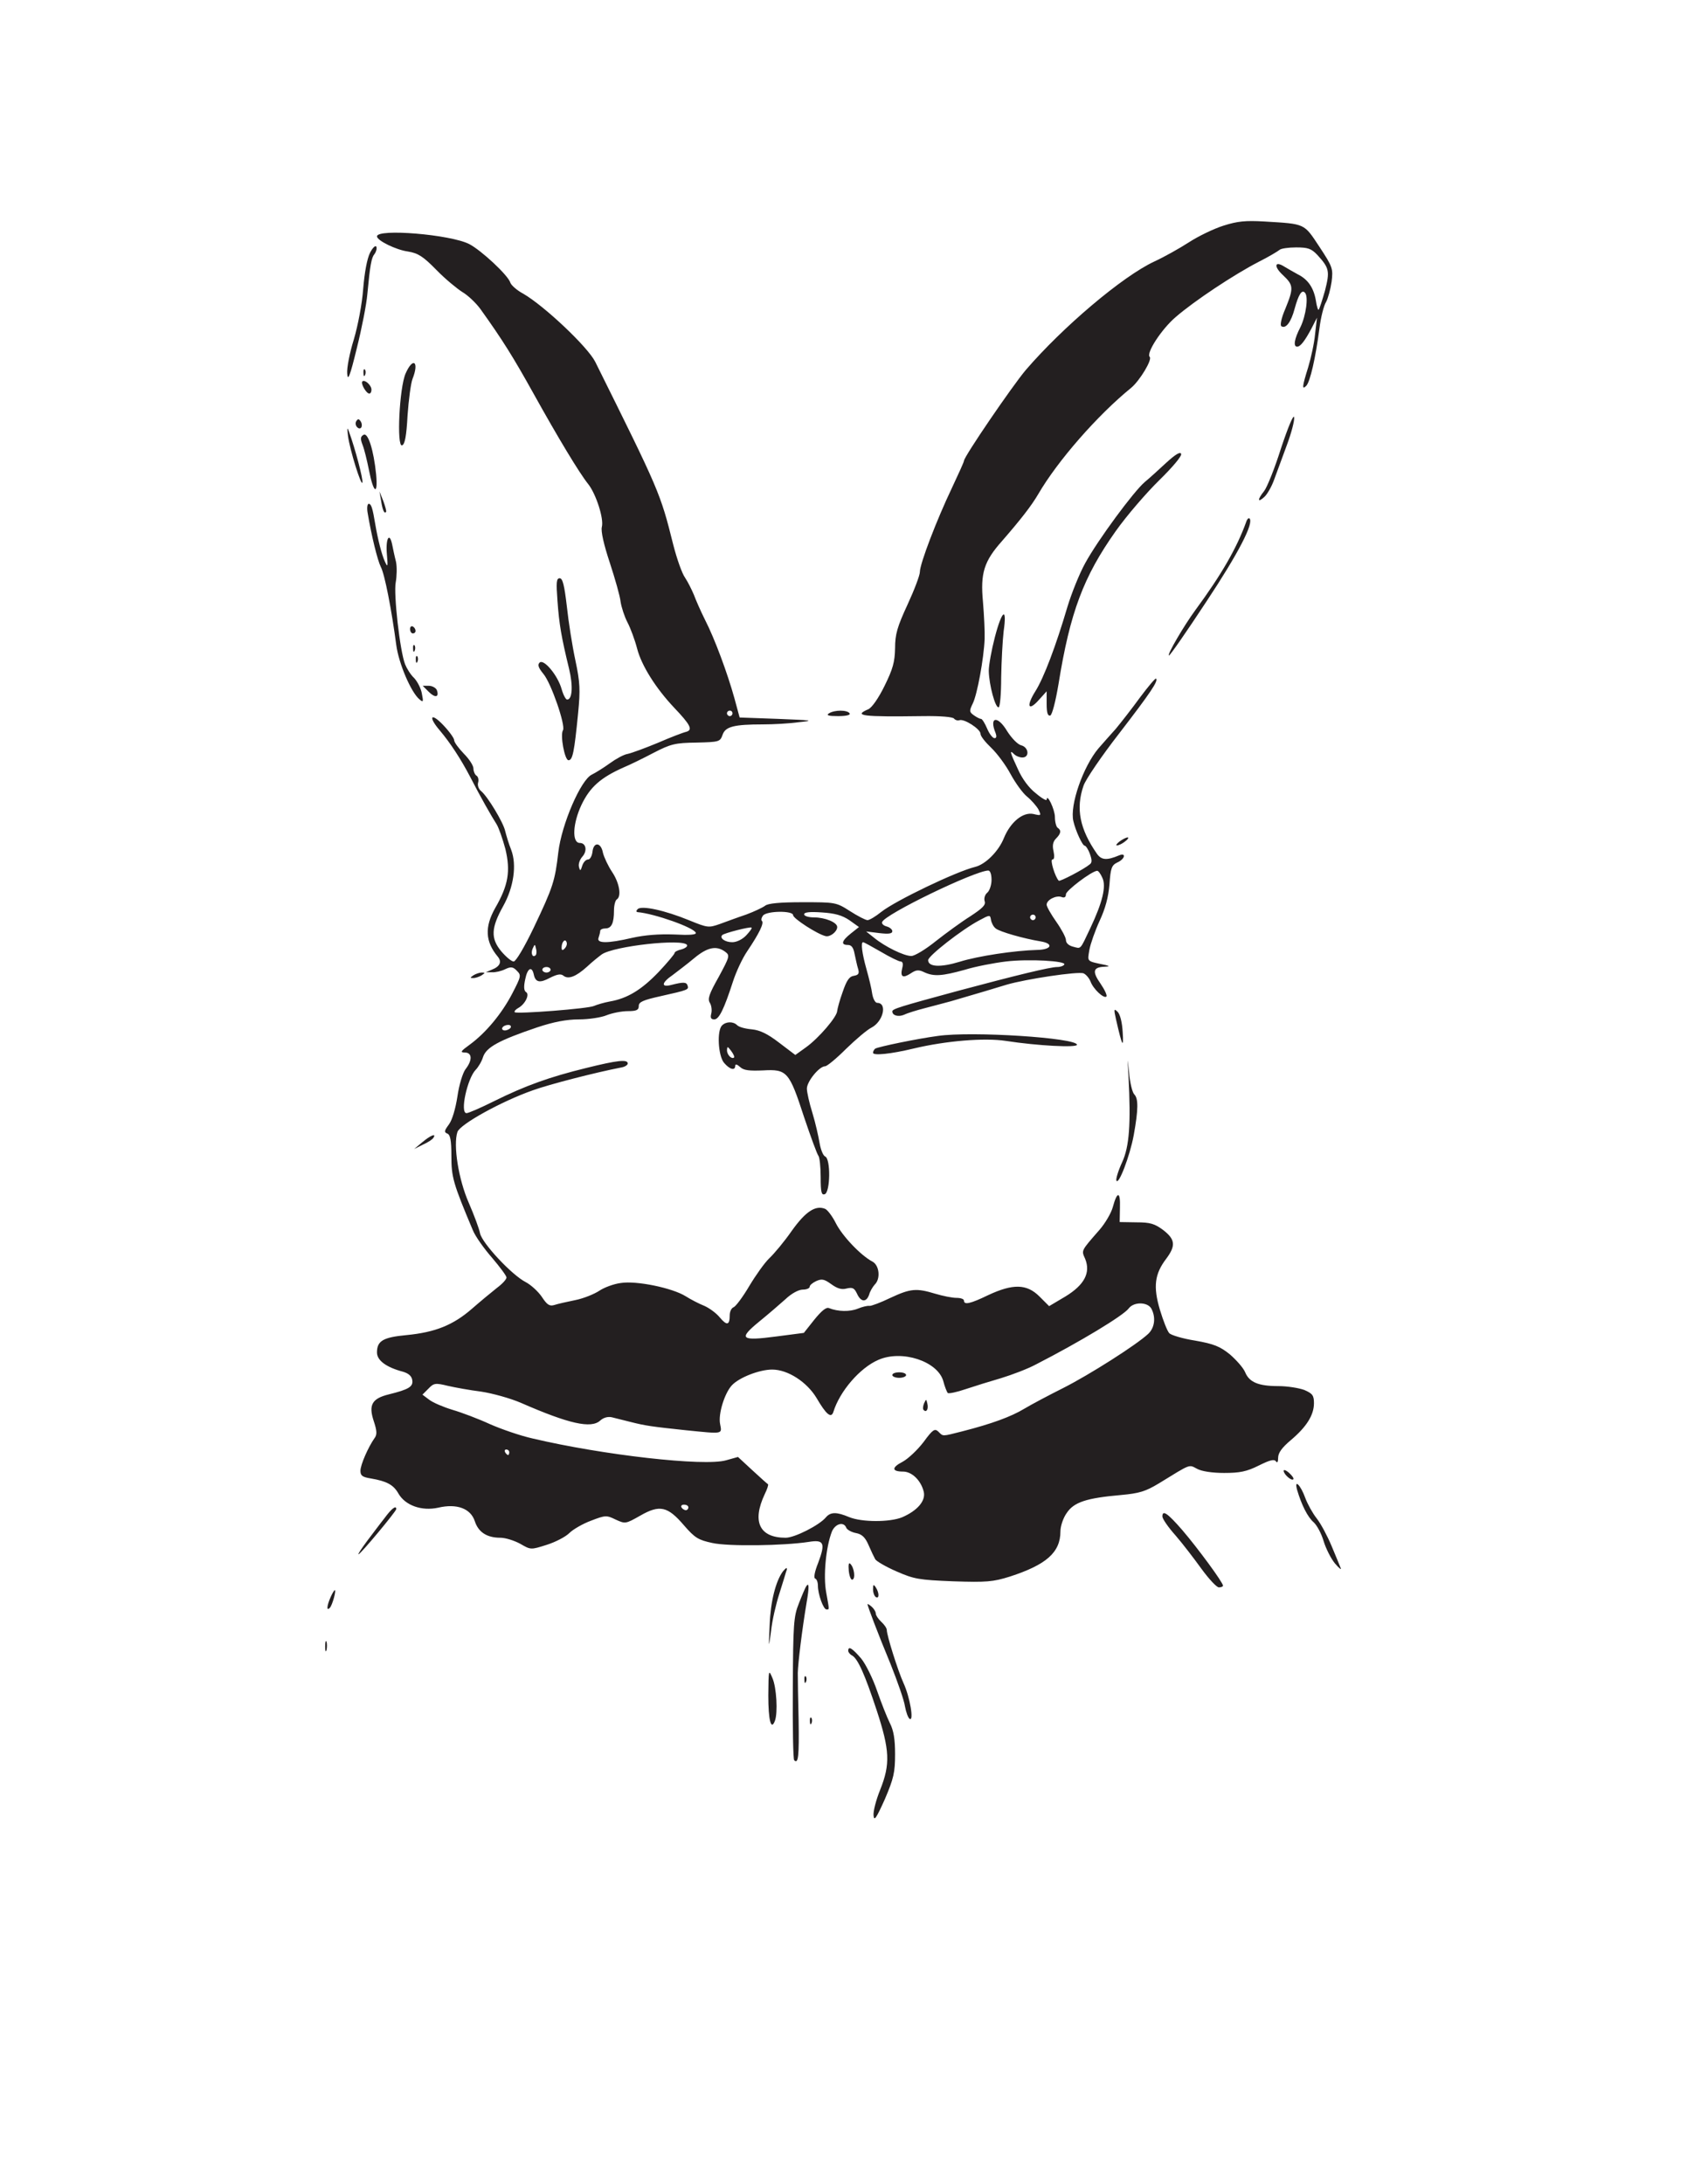 <?xml version="1.0" encoding="UTF-8" standalone="no"?>
<svg
   xmlns:dc="http://purl.org/dc/elements/1.1/"
   xmlns:cc="http://creativecommons.org/ns#"
   xmlns:rdf="http://www.w3.org/1999/02/22-rdf-syntax-ns#"
   xmlns:svg="http://www.w3.org/2000/svg"
   xmlns="http://www.w3.org/2000/svg"
   viewBox="0 0 816 1056"
   height="1056"
   width="816"
   xml:space="preserve"
   id="svg2"
   version="1.1"><defs
     id="defs6"><clipPath
       id="clipPath18"
       clipPathUnits="userSpaceOnUse"><path
         id="path16"
         d="M 0,792 H 612 V 0 H 0 Z" /></clipPath></defs><g
     transform="matrix(1.333,0,0,-1.333,0,1056)"
     id="g10"><g
       id="g12"><g
         clip-path="url(#clipPath18)"
         id="g14"><g
           transform="translate(249.791,245.464)"
           id="g20"><path
             id="path22"
             style="fill:#231f20;fill-opacity:1;fill-rule:nonzero;stroke:none"
             d="M 0,0 C 0,-0.5 -0.403,-1 -0.903,-1 -1.5,-1 -2.199,-0.5 -2.5,0 -2.801,0.598 -2.403,1 -1.602,1 -0.699,1 0,0.598 0,0 m -65,20 c 0,-0.5 -0.199,-1 -0.403,-1 -0.296,0 -0.796,0.5 -1.097,1 -0.301,0.598 -0.102,1 0.398,1 C -65.5,21 -65,20.598 -65,20 m 233,52.098 c 1.699,-3.199 1.199,-7 -1.199,-9.199 C 162.5,58.899 145.5,48.098 136,43.301 c -5.199,-2.601 -11.602,-6 -14.102,-7.5 C 117.097,32.899 110,30.301 99.398,27.598 91.898,25.7 92.5,25.7 90.699,27.5 c -1.301,1.2 -2,0.801 -5.301,-3.699 C 83.199,20.899 79.801,17.7 77.801,16.598 73.699,14.5 73.699,13 77.898,13 c 3.199,0 6.5,-3.199 7.5,-7.3 C 86.199,2.399 83.097,-1.199 77.5,-3.601 73,-5.402 62.898,-5.402 58.301,-3.5 53.801,-1.601 51.597,-1.601 49.898,-3.601 47.597,-6.402 38.597,-11 35.301,-11 25.801,-11 23,-5.199 27.699,4.801 c 0.898,1.797 1.398,3.399 1.199,3.598 -0.199,0.101 -2.801,2.402 -5.597,5 L 18,18.301 13.699,17.098 C 5.801,14.801 -31.102,19 -56.5,25 c -4.5,1 -11.403,3.399 -15.5,5.2 -4.102,1.898 -10.199,4.199 -13.602,5.199 -3.301,1 -7.097,2.601 -8.5,3.699 l -2.398,1.801 2.199,2.199 c 1.898,2 2.5,2.102 7,1 2.602,-0.598 8.102,-1.598 12.102,-2.098 4,-0.601 10.597,-2.402 14.5,-4.101 C -43.301,30.301 -35.301,28.5 -32,31.5 c 1.199,1.098 2.801,1.5 4.199,1.2 1.301,-0.301 4.301,-1.102 6.801,-1.7 5.5,-1.402 7.801,-1.699 20,-3 13.898,-1.402 13.199,-1.5 12.5,2.301 -0.699,3.598 1.597,11 4.199,13.899 C 18.301,47.098 25.801,50 30.398,50 36.097,50 43,45.5 46.5,39.7 c 3.5,-6 5.301,-7.5 6.097,-5.102 2.301,7.5 9.602,16 16.301,18.902 C 77.5,57.301 90.5,53 92.5,45.801 c 0.5,-2 1.301,-3.902 1.597,-4.301 0.403,-0.3 3.301,0.301 6.5,1.399 3.301,1.101 9.102,2.902 12.903,4 3.898,1.199 9.5,3.301 12.5,4.902 16,8.199 31.898,17.797 33.801,20.399 1.796,2.398 6.796,2.398 8.199,-0.102 M 16.597,163.2 c -0.898,-0.801 -2.597,1 -2.597,2.601 0.097,1.5 0.199,1.5 1.5,-0.203 0.801,-1.098 1.301,-2.098 1.097,-2.398 M -64.5,174 c -0.301,-0.5 -1.301,-1 -2.102,-1 -0.801,0 -1.199,0.5 -0.898,1 0.301,0.598 1.301,1 2.097,1 0.801,0 1.204,-0.402 0.903,-1 m 14.5,21 c 0,-0.5 -0.699,-1 -1.5,-1 -0.801,0 -1.5,0.5 -1.5,1 0,0.598 0.699,1 1.5,1 0.801,0 1.5,-0.402 1.5,-1 m -5.403,5.301 c -1.097,-1.101 -1.898,0.598 -1.097,2.399 0.801,1.699 0.801,1.699 1.199,0 0.301,-1 0.199,-2.102 -0.102,-2.399 M -0.5,204 c 0.301,-0.5 -0.602,-1.199 -2,-1.601 -1.403,-0.301 -2.5,-0.899 -2.5,-1.301 0,-0.398 -2.602,-3.5 -5.699,-6.797 -6.204,-6.5 -11.403,-9.703 -17.801,-10.801 -2.199,-0.402 -4.801,-1.199 -5.699,-1.601 -1.903,-1 -28,-3 -28.801,-2.301 -0.301,0.301 0.301,1 1.199,1.5 2.602,1.402 4.301,5 2.898,5.801 -0.796,0.5 -0.898,2 -0.296,4.699 0.796,4 2.398,4.902 3.097,1.703 0.602,-2.902 2.199,-3.203 5.903,-1.203 2.597,1.301 3.898,1.5 4.796,0.801 1.801,-1.5 4.602,-0.399 8.602,3.199 1.801,1.703 4.301,3.703 5.398,4.5 4.403,3 29.403,5.801 30.903,3.402 m -44.403,-1.3 C -45.699,201.899 -46,202 -46,203.098 c 0,2 1.301,3.402 1.801,1.902 0.296,-0.699 -0.102,-1.699 -0.704,-2.3 M 21,207.5 C 19.597,206 17.5,205 15.898,205 c -2.597,0 -4.699,1.5 -3.597,2.598 0.699,0.703 10.097,3.102 10.597,2.703 0.301,-0.203 -0.597,-1.402 -1.898,-2.801 m 105,6.5 c 0,-0.5 -0.403,-1 -1,-1 -0.5,0 -1,0.5 -1,1 0,0.598 0.5,1 1,1 0.597,0 1,-0.402 1,-1 m -14.5,-4 c 1.398,-1.199 10.199,-3.699 16.301,-4.699 4.898,-0.801 4,-3 -1.204,-3.101 C 118.5,202 105.097,200 98.398,197.899 91.5,195.801 87,196 87,198.5 c 0,1.5 12.097,11 18.5,14.399 3.898,2.101 4,2.101 4.301,0.199 C 110,212 110.699,210.598 111.5,210 m 38.699,18.399 c 1.5,-3.098 0.102,-8.899 -4.398,-18.399 -3.801,-8 -3.204,-7.402 -6.301,-6.601 -1.5,0.402 -2.5,1.301 -2.5,2.402 0,0.899 -1.602,3.899 -3.5,6.598 -1.903,2.699 -3.5,5.5 -3.5,6.199 0,1.801 3.5,3.5 5.398,2.801 1,-0.399 1.602,-0.098 1.602,1 0,1.301 9.199,8.301 11.301,8.5 0.398,0.101 1.296,-1.098 1.898,-2.5 M 110,227.598 c 0,-1.797 -0.699,-3.898 -1.5,-4.598 -0.903,-0.699 -1.301,-2.101 -1,-3.101 0.5,-1.399 -0.801,-2.598 -5.199,-5.5 -3.204,-2 -8.801,-6.098 -12.5,-9 -3.704,-3 -7.704,-5.399 -8.903,-5.399 -2.699,0 -9.597,3.399 -13.5,6.598 l -2.898,2.301 4.801,-0.598 C 72.699,207.899 74,208.098 74,209 c 0,0.598 -0.903,1.399 -2,1.7 -1.199,0.3 -1.903,1 -1.699,1.601 0.898,2.797 33.398,18.5 38.5,18.699 0.699,0 1.199,-1.3 1.199,-3.402 M 16,288 c 0,-0.5 -0.403,-1 -1,-1 -0.5,0 -1,0.5 -1,1 0,0.598 0.5,1 1,1 0.597,0 1,-0.402 1,-1 m 178.199,176.899 c -3.5,-1.098 -9.102,-3.801 -12.5,-6 -3.398,-2.199 -9.102,-5.399 -12.602,-7 C 157.5,446.5 135.801,428.098 122.398,412.5 117.5,406.7 100,381.098 100,379.598 100,379.2 98,374.801 95.597,369.7 90.199,358.399 84,342.301 84,339.301 c 0,-1.203 -2,-6.5 -4.5,-11.902 -3.699,-8 -4.5,-10.699 -4.5,-15.801 -0.102,-5 -0.801,-7.5 -3.801,-13.598 C 69,293.5 66.597,290.098 65.301,289.5 59.699,287.098 63,286.7 85.097,287 91.5,287.098 96,286.7 96.398,286.098 c 0.403,-0.5 1.199,-0.797 1.903,-0.598 1.699,0.7 7.699,-3.199 7.699,-4.902 0,-0.898 1.801,-3.098 3.898,-5.098 2.102,-2 5.301,-6.3 7,-9.5 1.801,-3.3 4.403,-6.902 6,-8.199 1.602,-1.301 3.403,-3.402 4.102,-4.601 1.097,-2.301 1.097,-2.399 -1.801,-1.7 -3.801,0.801 -8.301,-2.902 -10.699,-8.699 C 112.597,238 107.801,233.2 104,232.301 97.097,230.598 75.199,220.098 70,216 c -2.102,-1.699 -4.301,-3 -5,-3 -0.699,0 -3.602,1.5 -6.403,3.301 -5,3.199 -5.296,3.199 -17.199,3.199 -8.199,0 -12.597,-0.402 -13.597,-1.3 -0.801,-0.602 -3.903,-2.102 -6.903,-3.2 -3,-1 -7.301,-2.601 -9.5,-3.402 -4,-1.398 -4.398,-1.398 -11,1.301 -9,3.699 -17.398,5.5 -18.801,4.101 -0.597,-0.601 -0.597,-1 0,-1.101 6,-0.5 20.5,-5.598 21.102,-7.5 0.199,-0.699 -2.301,-0.899 -7.898,-0.598 -5.5,0.199 -10.602,-0.203 -15.102,-1.203 -9,-2.098 -13.102,-2.098 -12.301,0 0.301,0.902 0.602,2 0.602,2.5 0,0.5 0.898,0.902 1.898,0.902 2.199,0 3.102,1.899 3.102,6.5 0,1.899 0.5,3.7 1,4 1.801,1.098 1,6 -1.699,10 -1.403,2.098 -2.903,5.301 -3.301,6.899 -0.699,3.902 -3.403,4.101 -3.801,0.402 C -35,236.2 -35.699,235 -36.403,235 c -0.796,0 -1.699,-1 -2.097,-2.199 -0.602,-2 -0.801,-2.101 -1.199,-0.5 -0.301,1 0.296,2.699 1.199,3.699 1.898,2.098 1.398,5 -0.903,5 -2.898,0 -2.597,7 0.602,13.801 3.102,6.5 7,9.899 15.301,13.598 2.199,0.902 7.097,3.301 10.898,5.301 6.199,3.199 7.801,3.601 15.5,3.699 8.301,0.199 8.602,0.301 9.5,2.801 1,3 4.102,3.8 14.699,3.8 3.602,0 9.5,0.301 13,0.801 5.801,0.598 5,0.699 -7.597,1.199 l -13.903,0.5 -1.898,7 C 14.199,302.5 9.597,315 6,322 c -1.5,3 -3.301,7.098 -4,9 -0.801,1.899 -2.199,4.7 -3.199,6.2 -1.102,1.5 -3,6.898 -4.301,12 -4.699,18.8 -5,19.398 -28.301,66.3 -2.699,5.399 -18.5,20.301 -26.102,24.7 -2.296,1.199 -4.398,3.101 -4.699,4 -0.801,2.699 -10.5,11.699 -14.898,14 -6.801,3.5 -33.5,5.699 -33.5,2.8 0,-1.5 6.898,-4.902 11.301,-5.5 3.597,-0.601 5.398,-1.699 10.296,-6.699 3.204,-3.301 7.5,-6.801 9.403,-8 1.898,-1.101 4.801,-3.801 6.5,-6.101 8.097,-11.301 11.898,-17.399 19.301,-30.7 8.898,-16 16.597,-28.8 19.898,-32.902 2.801,-3.598 5.699,-12.5 4.898,-15.5 -0.398,-1.5 0.704,-6.398 2.903,-13 1.898,-5.797 3.699,-12.098 3.898,-14.098 0.301,-2 1.403,-5.402 2.5,-7.5 1.102,-2.101 2.699,-6.402 3.5,-9.5 1.602,-6.199 6.801,-14.402 13.403,-21.402 6,-6.297 6.898,-8.098 4.398,-8.797 -1,-0.203 -5.699,-2 -10.301,-4 -4.597,-1.902 -9.5,-3.703 -10.898,-4 -1.403,-0.203 -4.301,-1.801 -6.5,-3.402 -2.199,-1.598 -5.102,-3.399 -6.5,-4.098 -4,-1.801 -11,-18 -12.199,-28.203 C -48.403,227.2 -49.102,225 -56.102,210.301 -59.602,203 -62.602,198 -63.403,198 c -0.796,0 -2.796,1.7 -4.5,3.7 -3.898,4.699 -3.699,8.5 0.704,16.398 3.796,6.801 5,14.902 2.898,20.402 -0.898,2.2 -1.801,5.301 -2.199,6.899 -0.699,3.101 -6.301,12.402 -8.699,14.402 -0.903,0.699 -1.403,2.098 -1.102,3.098 0.301,1 0,2.199 -0.602,2.5 C -77.5,265.801 -78,267 -78,268 c 0,1.098 -1.602,3.5 -3.5,5.399 -1.903,2 -3.5,4.101 -3.5,4.902 0,0.699 -1.801,3.199 -4,5.5 -4.5,4.699 -5.5,3 -1.199,-2 3.796,-4.5 7.597,-10.301 11,-16.801 3.796,-7.402 7.796,-14.402 9.597,-17.199 0.801,-1.301 2.199,-5.301 3.199,-9 1.903,-8 1.102,-13.101 -3.699,-21.402 -3.898,-6.899 -3.597,-12.199 0.903,-17.598 1.597,-1.902 0.898,-3.601 -2.204,-4.801 l -2.097,-0.902 h 2.199 c 1.199,-0.098 3.398,0.402 4.801,1.102 2.097,1 2.898,0.898 4.301,-0.602 1.597,-1.598 1.5,-2 -1.704,-8.199 -3.796,-7.301 -9.597,-14.301 -15.5,-18.598 -3.199,-2.301 -3.5,-2.801 -1.796,-2.801 2.796,0 2.898,-2.8 0.296,-6.101 -1,-1.399 -2.296,-5.598 -2.898,-9.801 -0.699,-4.5 -1.898,-8.598 -3.102,-10.199 -1.699,-2.301 -1.796,-2.801 -0.597,-3.301 1.097,-0.398 1.5,-2.398 1.5,-8.098 0,-7.699 0.597,-9.902 7.801,-27 0.898,-2.199 4.097,-6.699 7,-10 C -68.403,87.2 -66,84 -66,83.399 -66,82.7 -67.602,81 -69.5,79.598 c -1.903,-1.5 -6,-4.898 -9.102,-7.598 -6.801,-5.902 -13.301,-8.5 -23.699,-9.5 -8.5,-0.8 -10.699,-2.101 -10.699,-6.3 0,-2.899 3.398,-5.399 9.5,-7 2,-0.602 3.097,-1.602 3.301,-3 0.398,-2.399 -1.204,-3.399 -8.5,-5.2 -6.102,-1.5 -7.403,-3.8 -5.5,-9.601 1.199,-3.598 1.296,-5 0.296,-6.301 C -116.102,22 -119,15.5 -119,13.301 c 0,-1.801 0.699,-2.301 3.801,-2.801 5.796,-1 8.199,-2.3 10,-5.5 2.5,-4.3 8.398,-6.402 14.398,-5.101 C -84,1.5 -79,-0.402 -77.5,-5 c 1.301,-4 4.398,-6 9.301,-6 1.796,0 5,-1 7.199,-2.199 3.801,-2.203 3.801,-2.203 9.5,-0.402 3.199,1 6.898,2.902 8.301,4.301 1.296,1.3 4.898,3.398 7.898,4.5 5.199,2 5.602,2 8.898,0.398 C -22.903,-6 -22.801,-6 -17.5,-3 c 7.097,4.098 10,3.399 15.898,-3.5 4,-4.601 5.199,-5.3 10.301,-6.402 5.801,-1.297 25.898,-1 35,0.402 5.5,0.899 6.102,-0.402 3.398,-7.601 -1.296,-3.199 -1.699,-5.5 -1.097,-5.699 0.597,-0.2 1,-1.399 1,-2.602 0,-3.098 2,-8.598 3.097,-8.598 1.102,0 1.102,-0.5 -0.097,6.2 -1.102,5.898 -0.102,16.5 2.097,22.101 1.204,2.797 4.301,3.699 5.204,1.297 0.296,-0.699 1.898,-1.598 3.5,-1.898 2.199,-0.399 3.398,-1.602 4.597,-4.399 0.903,-2.101 2,-4.402 2.403,-5.101 0.398,-0.7 3.796,-2.7 7.699,-4.399 6.398,-2.801 8.097,-3.101 20.597,-3.601 12.102,-0.399 14.403,-0.2 20.5,1.699 C 129.898,-20.8 135,-16.3 135,-8.699 c 0,1.899 1,4.899 2.301,6.699 2.597,3.899 7.097,5.399 19.699,6.5 6.597,0.598 8.898,1.301 13.699,4.2 11.898,7.3 10.801,6.898 13.898,5.3 1.602,-0.902 5.5,-1.5 9.801,-1.5 5.699,0 8.199,0.5 12.602,2.7 4,2 5.597,2.398 6.199,1.5 0.5,-0.7 0.801,-0.2 0.801,1.3 0,1.801 1.398,3.7 4.597,6.399 5.704,4.801 8.403,9.101 8.403,13.402 0,2.797 -0.5,3.5 -3.5,4.797 -1.903,0.703 -6.102,1.402 -9.403,1.402 -7.296,0 -10.597,1.399 -12.097,5.098 -0.699,1.602 -3.199,4.402 -5.5,6.402 -3.602,2.899 -5.801,3.801 -12.602,5 -4.5,0.7 -8.801,2 -9.398,2.7 -0.699,0.699 -2.199,4.5 -3.403,8.5 -2.5,8.398 -1.898,13 2.301,18.5 3.5,4.699 3.301,7 -1.097,10.398 -3.102,2.301 -4.704,2.801 -9.704,2.801 l -6.097,0.101 0.097,5.2 c 0.204,6 -1,6.101 -2.597,0.199 -0.602,-2.199 -2.801,-5.899 -4.801,-8.199 -6.898,-7.899 -6.602,-7.399 -5.199,-10.602 2,-5 -0.301,-9.398 -7.199,-13.598 l -5.903,-3.5 -3.5,3.5 c -4.597,4.598 -9.597,4.7 -18.597,0.5 C 102.199,73.801 100,73.399 100,75 c 0,0.598 -1.199,1 -2.699,1 -1.602,0 -5,0.7 -7.704,1.5 -6.898,2.098 -9,1.899 -16.296,-1.5 -3.5,-1.699 -7,-3 -7.602,-2.902 C 65,73.2 63.199,72.801 61.5,72.098 58.597,70.899 54.199,71 51,72.301 c -1,0.399 -2.699,-1 -5.301,-4.203 L 41.898,63.301 31.898,62 C 19,60.301 18,61.098 25.699,67.399 28.898,70 33.199,73.7 35.199,75.5 37.398,77.598 40,79 41.5,79 c 1.398,0 2.5,0.5 2.5,1 0,0.598 1.097,1.5 2.398,2.098 2,0.902 2.903,0.703 5.403,-1.098 2.199,-1.601 3.796,-2.101 5.597,-1.601 2.199,0.5 2.801,0.199 3.801,-1.899 1.398,-3.101 3.398,-3.199 4.398,-0.3 0.301,1.199 1.301,2.8 2,3.601 2.204,2.098 1.704,6.899 -0.699,8.297 -4.301,2.203 -11.097,9.402 -13.398,14 -1.301,2.602 -3.102,4.902 -3.903,5.203 -3.5,1.399 -7.097,-1 -12.097,-8 C 34.801,96.399 31.097,92 29.398,90.399 27.699,88.801 24.5,84.301 22.097,80.301 19.801,76.399 17.199,72.899 16.398,72.598 15.597,72.301 15,71 15,69.7 15,66.098 14,65.801 11.398,68.899 10.097,70.5 7.597,72.301 5.801,73.098 4,73.801 0.898,75.399 -1,76.598 c -4.801,3 -17.801,5.703 -23.5,4.801 -2.5,-0.301 -6,-1.598 -7.801,-2.801 C -34.102,77.399 -38,75.801 -41,75.2 c -3,-0.602 -6.5,-1.399 -7.699,-1.801 -1.704,-0.5 -2.602,0.101 -4.5,3 -1.301,1.902 -3.903,4.301 -5.801,5.301 -5.102,2.601 -15.801,14.101 -16.602,17.699 -0.301,1.699 -2.199,6.699 -4.097,11.101 -3.704,8.399 -5.704,20.899 -4.102,25.7 1,2.8 16,11.101 27.398,15.101 5.801,2.098 22.403,6.399 32.204,8.297 C -23,159.801 -22,160.5 -22,161 c 0,1.598 -3.699,1.2 -15,-1.601 -13.5,-3.301 -22.301,-6.5 -33.403,-12 C -75.199,145 -79.801,143 -80.5,143 c -2.5,0 0.301,12.598 3.301,15.7 0.898,0.898 2.199,3 2.699,4.699 1.199,3.5 5.699,6 19.597,10.699 6,2 10.704,2.902 15.204,2.902 3.5,0 8.097,0.7 10,1.5 2,0.801 5.5,1.5 7.699,1.5 3.199,0 4,0.399 4,1.899 0,1.402 1.5,2.101 7.801,3.5 10.296,2.301 10.398,2.402 9.898,3.902 -0.398,1.297 -1.602,1.297 -5.898,0.199 -3.801,-1 -3.602,0.801 0.5,3.598 1.699,1.301 5.296,4 7.796,6.102 4.801,4 8.102,4.699 11.301,2.3 C 15.097,200.2 15,199.801 11,192.399 7.5,186.2 6.898,184.399 7.801,183 c 0.597,-1 0.796,-2.699 0.5,-3.902 C 7.898,177.598 8.199,177 9.398,177 c 1.699,0 3.5,3.598 6.801,13.801 1.102,3.399 3.398,8.399 5.199,11 4.301,6.399 6.102,10.098 5.301,10.899 -0.398,0.3 -0.199,1.199 0.398,2 1.5,1.699 10.903,1.8 10.903,0.101 0,-1.203 8.801,-6.902 11.801,-7.601 1.597,-0.399 4.199,1.601 4.199,3.3 0,1.7 -4.403,3.5 -8.5,3.5 -1.903,0 -3.5,0.5 -3.5,1.098 0,0.801 2.097,1 6.398,0.703 4.699,-0.301 7.301,-1 10,-2.801 l 3.5,-2.5 L 59,208.2 c -3.403,-2.7 -3.801,-4.2 -1.102,-4.2 1.301,0 2,-1 2.403,-3.199 0.398,-1.801 0.898,-4.301 1.296,-5.5 0.5,-1.703 0.102,-2.203 -1.597,-2.5 -1.602,-0.203 -2.602,-1.703 -4,-5.801 -1.102,-3 -1.903,-6.101 -2,-6.902 C 54,178 47.301,170.2 42.699,166.899 L 38.801,164.098 33,168.5 c -4.301,3.301 -7,4.598 -10,4.899 -2.301,0.199 -4.602,0.801 -5.301,1.5 -1.398,1.402 -4,1.402 -5.5,-0.098 -1.898,-1.902 -1.398,-10.902 0.699,-13.5 2.102,-2.5 4.102,-3 4.102,-1.101 0,0.699 0.699,0.5 1.801,-0.5 1.296,-1.2 3.296,-1.399 8.296,-1.2 8.704,0.5 9.5,-0.402 14.903,-17 2.398,-7.101 4.699,-13.402 5.199,-14 0.398,-0.5 0.801,-3.902 0.801,-7.699 0,-5.601 0.301,-6.601 1.5,-6.203 2,0.801 2.199,12.902 0.097,13.703 -0.699,0.297 -1.597,2.5 -2,4.899 -0.398,2.398 -1.5,7.3 -2.597,10.898 -1.102,3.5 -2,7.5 -2,8.801 0,2.601 4.5,8.101 6.597,8.101 0.704,0 4.102,2.801 7.602,6.301 3.5,3.399 7.602,6.899 9.199,7.699 4.301,2.2 5.903,9 2.102,9 -0.699,0 -1.5,1.5 -1.801,3.301 -0.199,1.699 -1.199,5.797 -2.102,9 C 63,201 62.5,205 63.398,205 c 0.301,0 3.199,-1.601 6.5,-3.5 3.199,-1.902 6.5,-3.5 7.102,-3.5 0.801,0 1,-0.902 0.597,-2.402 -0.796,-3.199 0.204,-3.797 3.102,-1.898 1.898,1.3 2.898,1.398 4.898,0.398 3.5,-1.598 6.403,-1.398 14.704,0.902 3.898,1.2 10.699,2.5 14.898,3 8.301,1 22.102,0.2 21.199,-1.101 -0.301,-0.5 -1.398,-0.899 -2.597,-0.899 -2.5,0 -14.5,-2.902 -35.801,-8.601 -21.403,-5.801 -24,-6.598 -24,-7.5 0,-1.5 2.199,-2.098 4.301,-1.199 1.199,0.601 4.5,1.601 7.199,2.3 2.801,0.7 7.097,1.899 9.801,2.598 10.199,3 15.398,4.5 20.199,6 6.801,2 25.898,4.902 27.898,4.102 0.903,-0.399 2,-1.7 2.5,-2.899 1,-2.801 4.903,-6.402 5.801,-5.5 0.301,0.399 -0.602,2.399 -2.102,4.598 -3.097,4.402 -2.796,6 1.204,6.199 2,0.102 2.199,0.203 0.699,0.602 -7.199,1.5 -6.699,1.101 -6,5.5 0.398,2.199 2.097,7 3.699,10.5 2.102,4.5 3.199,8.601 3.602,13.3 0.398,5.899 0.796,6.899 2.796,7.899 2.801,1.199 3.403,3.699 0.704,2.601 -4.5,-1.902 -6.403,-1.699 -8,0.5 -6.301,9 -7.801,16.5 -4.903,24.801 0.801,2.297 6.602,10.797 12.903,18.899 11.398,14.8 14.296,19.101 13.398,19.898 -0.199,0.301 -2.801,-2.797 -5.801,-6.797 -2.898,-4 -6.898,-9.101 -8.801,-11.402 -2,-2.199 -4.796,-5.399 -6.296,-7.098 -5.5,-6.5 -10.5,-20.601 -9.102,-26.402 0.801,-3.5 3.301,-8.899 4.102,-8.899 0.398,0 1.296,-1.3 1.898,-3 0.801,-2.199 0.801,-3.199 -0.102,-3.8 -2,-1.7 -10.796,-6.301 -11.199,-5.899 -1.301,1.297 -3.301,7.699 -2.301,7.699 0.704,0 0.801,1.098 0.403,3 -0.5,2.098 -0.199,3.5 0.898,4.598 1.801,1.801 2,3 0.602,3.902 -0.5,0.301 -1,2.098 -1,3.899 0,2.699 -2.903,8.801 -3,6.301 0,-0.5 -1.801,0.5 -3.903,2.3 -2.5,1.899 -5,5.301 -6.5,8.7 -2.898,6.199 -3.199,7.3 -1.398,5.5 0.699,-0.7 2,-1.2 3,-1.2 2.699,0 2.301,3.7 -0.398,4.399 -1.301,0.301 -3.5,2.601 -5.102,5.101 -3.5,5.899 -6.699,5.301 -4.199,-0.699 0.398,-1.101 0.301,-1.801 -0.403,-1.801 -0.699,0 -1.898,1.598 -2.699,3.5 -0.801,1.899 -1.801,3.5 -2.199,3.5 -0.5,0 -1.602,0.598 -2.602,1.301 -1.699,1.199 -1.699,1.598 -0.398,4.297 1.602,3.203 4,16.203 4.301,23.402 0.097,2.5 -0.199,8.5 -0.602,13.399 -1,10.5 0.403,14.801 6.903,22.101 6.699,7.7 10.699,12.801 13.199,17.098 7,12 21.398,28.5 33.699,38.5 3.102,2.602 7.699,10.203 6.699,11.203 -1.398,1.297 4.301,10.098 9.5,14.5 6.699,5.797 21,15.297 30.102,20 3.597,1.797 6.898,3.797 7.5,4.297 0.5,0.5 3.199,0.902 6,0.902 4.301,0 5.5,-0.402 7.699,-2.699 4.398,-4.801 4.602,-5.902 2.801,-13 -1,-3.5 -2,-6.601 -2.301,-6.902 -0.199,-0.301 -0.699,1.199 -1,3.301 -0.801,4.699 -2.898,7.699 -6.5,9.5 -1.5,0.8 -3.699,2.101 -4.898,2.8 -3.602,2.301 -4,0.098 -0.5,-3.101 3.796,-3.598 3.898,-4.598 0.796,-12.199 -1.398,-3.2 -2,-6 -1.398,-6.301 1.602,-1 3.5,1.5 4.801,6.402 1.398,5.098 2.597,7 3.699,5.797 1.398,-1.297 0.398,-8.398 -1.602,-12.5 -2.199,-4.199 -2.699,-7.098 -1.199,-7.098 1.199,0 2.801,2.098 5.199,6.598 l 2,3.902 -0.699,-6 c -0.301,-3.3 -1.5,-8.699 -2.5,-12 -2.199,-7 -2.301,-8.3 -0.699,-6.699 1.398,1.399 3.398,10.098 4.801,20.899 0.5,4 1.597,8.3 2.398,9.5 0.699,1.3 1.602,4.601 2,7.3 0.602,4.801 0.403,5.399 -4.398,12.7 -5.699,8.601 -5,8.3 -20,9.199 -6.801,0.402 -9.801,0.101 -14.801,-1.5" /></g><g
           transform="translate(323.791,293.464)"
           id="g24"><path
             id="path26"
             style="fill:#231f20;fill-opacity:1;fill-rule:nonzero;stroke:none"
             d="M 0,0 C 0,-0.5 1.097,-1 2.5,-1 3.898,-1 5,-0.5 5,0 5,0.598 3.898,1 2.5,1 1.097,1 0,0.598 0,0" /></g><g
           transform="translate(335.291,283.164)"
           id="g28"><path
             id="path30"
             style="fill:#231f20;fill-opacity:1;fill-rule:nonzero;stroke:none"
             d="M 0,0 C -0.403,-1 -0.5,-2.102 -0.102,-2.399 0.898,-3.399 1.699,-2 1.199,0 0.801,1.699 0.801,1.699 0,0" /></g><g
           transform="translate(134.291,700.562)"
           id="g32"><path
             id="path34"
             style="fill:#231f20;fill-opacity:1;fill-rule:nonzero;stroke:none"
             d="m 0,0 c -1.102,-2.199 -2,-7.098 -2.5,-13.098 -0.403,-5.5 -1.903,-13.3 -3.403,-18.402 -1.5,-4.797 -2.597,-10.398 -2.398,-12.398 0.199,-2.899 1,-1 3.5,9.3 1.801,7.2 3.5,15.899 3.801,19.5 C 0,-4.398 0.5,-1.797 1.597,-0.5 2.199,0.301 2.5,1.402 2.301,2.102 2,2.801 1,1.902 0,0" /></g><g
           transform="translate(147.189,656.765)"
           id="g36"><path
             id="path38"
             style="fill:#231f20;fill-opacity:1;fill-rule:nonzero;stroke:none"
             d="m 0,0 c -2.301,-5.203 -3.301,-26.801 -1.301,-26.101 1,0.3 1.602,3.3 2,10.898 C 1.102,-9.5 1.903,-3.5 2.5,-2 5,4.297 2.699,6.098 0,0" /></g><g
           transform="translate(131.888,656.863)"
           id="g40"><path
             id="path42"
             style="fill:#231f20;fill-opacity:1;fill-rule:nonzero;stroke:none"
             d="M 0,0 C 0,-1.098 0.301,-1.399 0.602,-0.598 0.903,0.101 0.801,1 0.5,1.301 0.204,1.699 -0.097,1.101 0,0" /></g><g
           transform="translate(131.49,653.863)"
           id="g44"><path
             id="path46"
             style="fill:#231f20;fill-opacity:1;fill-rule:nonzero;stroke:none"
             d="M 0,0 C -0.699,-0.699 1.398,-4.399 2.5,-4.399 3,-4.399 3.301,-3.801 3.301,-3 3.301,-1.399 0.898,0.801 0,0" /></g><g
           transform="translate(464.888,629.765)"
           id="g48"><path
             id="path50"
             style="fill:#231f20;fill-opacity:1;fill-rule:nonzero;stroke:none"
             d="m 0,0 c -2.296,-7.301 -5.097,-14.301 -6.199,-15.703 -2.5,-3.098 -2.398,-4.398 0.102,-2.098 1,0.899 2.699,3.801 3.597,6.399 0.903,2.5 3,8.101 4.602,12.5 1.602,4.301 2.801,8.801 2.602,10 C 4.5,12.297 2.5,7.5 0,0" /></g><g
           transform="translate(129.291,639.464)"
           id="g52"><path
             id="path54"
             style="fill:#231f20;fill-opacity:1;fill-rule:nonzero;stroke:none"
             d="M 0,0 C -0.403,-0.601 -0.301,-1.601 0.301,-2.199 1.597,-3.5 2.597,-1.8 1.597,-0.101 0.898,0.899 0.597,0.899 0,0" /></g><g
           transform="translate(126.291,633.964)"
           id="g56"><path
             id="path58"
             style="fill:#231f20;fill-opacity:1;fill-rule:nonzero;stroke:none"
             d="M 0,0 C 0.699,-5.101 4.801,-18.199 5.199,-16.8 5.597,-15.8 2.5,-4.199 0.398,1.5 -0.301,3.5 -0.403,3.2 0,0" /></g><g
           transform="translate(131.888,634.464)"
           id="g60"><path
             id="path62"
             style="fill:#231f20;fill-opacity:1;fill-rule:nonzero;stroke:none"
             d="M 0,0 C -1.097,-0.601 -1.199,-1.402 -0.296,-3.699 0.301,-5.199 1.301,-9.3 2,-12.8 3.602,-21.101 5.301,-22.199 4.602,-14.402 3.704,-5.402 1.602,1.098 0,0" /></g><g
           transform="translate(423.189,624.363)"
           id="g64"><path
             id="path66"
             style="fill:#231f20;fill-opacity:1;fill-rule:nonzero;stroke:none"
             d="m 0,0 c -2.699,-2.5 -6.199,-5.699 -7.801,-7 -4,-3.399 -17,-21 -21.597,-29.399 -2.102,-3.8 -5,-11 -6.5,-16 -4.102,-13.902 -8.5,-25.601 -11.602,-30.5 -3.398,-5.402 -2.597,-7.5 1.301,-3.101 l 2.801,3.101 V -87.5 c 0,-3.199 0.398,-4.399 1.301,-4.199 0.699,0.3 1.898,4.898 3,11.398 4.199,26.102 9.097,39 20.699,55.402 4.097,5.801 11.301,14.098 15.898,18.598 4.699,4.602 8.199,8.703 7.903,9.5 C 5.102,4.101 3.403,3.101 0,0" /></g><g
           transform="translate(138.291,610.562)"
           id="g68"><path
             id="path70"
             style="fill:#231f20;fill-opacity:1;fill-rule:nonzero;stroke:none"
             d="M 0,0 C 0.5,-3.398 1.199,-4.898 1.801,-4 2,-3.797 1.5,-2 0.801,-0.098 l -1.403,3.5 z" /></g><g
           transform="translate(133.388,606.265)"
           id="g72"><path
             id="path74"
             style="fill:#231f20;fill-opacity:1;fill-rule:nonzero;stroke:none"
             d="m 0,0 c 1.403,-8.402 3.602,-17.301 4.801,-19.703 1.403,-2.598 3.903,-15.5 5.602,-28.297 0.898,-6.801 5.398,-17.203 8.398,-19.703 1.403,-1.199 1.5,-1 0.903,2 -0.301,1.902 -1.602,4.402 -2.801,5.703 -1.301,1.199 -2.699,3.5 -3.301,5 -1.898,4.899 -4.199,25.5 -3.398,29.699 0.398,2.2 0.5,5.598 0.097,7.5 -0.5,1.899 -1.097,4.801 -1.398,6.301 -1,4.699 -2.403,2 -1.903,-3.601 0.403,-4.5 0.301,-4.899 -0.699,-2.7 -1.199,2.598 -2.597,8.2 -3.5,13.5 -1,6.098 -1.5,7.5 -2.398,7.5 C -0.097,3.199 -0.296,1.699 0,0" /></g><g
           transform="translate(452.189,602.863)"
           id="g76"><path
             id="path78"
             style="fill:#231f20;fill-opacity:1;fill-rule:nonzero;stroke:none"
             d="m 0,0 c -3.398,-9.399 -8.898,-19 -18.398,-31.899 -4.199,-5.699 -10.5,-16.5 -9.602,-16.5 0.403,0 6.5,8.801 13.602,19.598 11.597,17.5 17.301,28.5 15.597,30.102 C 0.903,1.601 0.301,1 0,0" /></g><g
           transform="translate(202.291,574.265)"
           id="g80"><path
             id="path82"
             style="fill:#231f20;fill-opacity:1;fill-rule:nonzero;stroke:none"
             d="m 0,0 c 0.597,-8.402 1.398,-13.101 4.199,-24.601 1.5,-6.2 1.199,-11.2 -0.699,-11.2 -0.5,0 -1.403,1.7 -2,3.801 -1.403,5 -6.5,11.098 -8,9.598 -0.801,-0.801 -0.403,-1.899 1.398,-4.098 C -2.301,-29.801 3,-45.203 2,-46.902 c -1.102,-1.699 0.597,-10.899 2,-10.899 1.5,0 2.097,2.899 3.5,17.2 0.801,8.3 0.699,11 -1,19 C 5.398,-16.5 4,-7.703 3.398,-2 2.5,5.598 1.898,8.199 0.801,8.199 -0.403,8.199 -0.5,6.699 0,0" /></g><g
           transform="translate(360.99,561.062)"
           id="g84"><path
             id="path86"
             style="fill:#231f20;fill-opacity:1;fill-rule:nonzero;stroke:none"
             d="m 0,0 c -1.199,-4.598 -2.199,-10.098 -2.199,-12.199 0.097,-5.098 2.398,-13.598 3.597,-13.199 0.5,0.199 0.903,5 0.903,10.8 0.097,5.801 0.5,13.301 0.898,16.801 C 4.5,11.203 2.602,10 0,0" /></g><g
           transform="translate(148.791,564.062)"
           id="g88"><path
             id="path90"
             style="fill:#231f20;fill-opacity:1;fill-rule:nonzero;stroke:none"
             d="m 0,0 c 0,-0.898 0.5,-1.598 1,-1.598 0.597,0 1,0.399 1,0.899 C 2,-0.098 1.597,0.602 1,0.902 0.5,1.203 0,0.801 0,0" /></g><g
           transform="translate(149.888,556.863)"
           id="g92"><path
             id="path94"
             style="fill:#231f20;fill-opacity:1;fill-rule:nonzero;stroke:none"
             d="M 0,0 C 0,-1.098 0.301,-1.399 0.602,-0.598 0.903,0.101 0.801,1 0.5,1.301 0.204,1.699 -0.097,1.101 0,0" /></g><g
           transform="translate(150.888,552.863)"
           id="g96"><path
             id="path98"
             style="fill:#231f20;fill-opacity:1;fill-rule:nonzero;stroke:none"
             d="M 0,0 C 0,-1.098 0.301,-1.399 0.602,-0.598 0.903,0.101 0.801,1 0.5,1.301 0.204,1.699 -0.097,1.101 0,0" /></g><g
           transform="translate(155.592,541.265)"
           id="g100"><path
             id="path102"
             style="fill:#231f20;fill-opacity:1;fill-rule:nonzero;stroke:none"
             d="M 0,0 C 2.296,-2.301 3.898,-2 2.898,0.699 2.5,1.5 1.199,2.199 0,2.199 h -2.204 z" /></g><g
           transform="translate(300.791,533.464)"
           id="g104"><path
             id="path106"
             style="fill:#231f20;fill-opacity:1;fill-rule:nonzero;stroke:none"
             d="m 0,0 c -1.102,-0.699 -0.199,-1 3.301,-1 3,0 4.597,0.399 4.199,1 C 6.699,1.301 2,1.301 0,0" /></g><g
           transform="translate(406.189,486.964)"
           id="g108"><path
             id="path110"
             style="fill:#231f20;fill-opacity:1;fill-rule:nonzero;stroke:none"
             d="M 0,0 C -1,-0.8 -1.398,-1.402 -0.898,-1.402 -0.301,-1.402 1,-0.8 2,0 3.102,0.801 3.5,1.5 3,1.5 2.403,1.5 1.102,0.801 0,0" /></g><g
           transform="translate(171.791,438.464)"
           id="g112"><path
             id="path114"
             style="fill:#231f20;fill-opacity:1;fill-rule:nonzero;stroke:none"
             d="M 0,0 C -1.301,-0.902 -1.301,-1 0,-1 0.801,-1 2.199,-0.5 3,0 4.301,0.899 4.301,1 3,1 2.199,1 0.801,0.5 0,0" /></g><g
           transform="translate(404.99,422.363)"
           id="g116"><path
             id="path118"
             style="fill:#231f20;fill-opacity:1;fill-rule:nonzero;stroke:none"
             d="M 0,0 C 2.199,-9.699 2.801,-10.699 2.398,-4.598 2.199,-1 1.5,1.801 0.602,2.801 -0.801,4.199 -0.898,3.902 0,0" /></g><g
           transform="translate(340.291,416.464)"
           id="g120"><path
             id="path122"
             style="fill:#231f20;fill-opacity:1;fill-rule:nonzero;stroke:none"
             d="m 0,0 c -7.5,-1 -21.5,-3.902 -22.699,-4.601 -0.403,-0.301 -0.801,-1 -0.801,-1.5 0,-1.098 6.301,-0.5 15,1.601 11.398,2.7 25.398,3.899 33.199,2.7 C 36.398,-3.601 50.5,-4.3 50.5,-3.199 50.5,-0.699 12.398,1.801 0,0" /></g><g
           transform="translate(409.49,401.964)"
           id="g124"><path
             id="path126"
             style="fill:#231f20;fill-opacity:1;fill-rule:nonzero;stroke:none"
             d="m 0,0 c 0.898,-17.601 0.301,-25.601 -2.301,-31.3 -1.398,-3 -2.301,-6 -2.097,-6.602 C -3.699,-40 0.5,-29.101 1.898,-21.5 3.602,-12.101 3.602,-8.199 2.102,-6.699 1.398,-6 0.5,-2.402 0.199,1.301 -0.398,7.2 -0.398,7 0,0" /></g><g
           transform="translate(153.291,377.964)"
           id="g128"><path
             id="path130"
             style="fill:#231f20;fill-opacity:1;fill-rule:nonzero;stroke:none"
             d="m 0,0 -3,-2.5 3.199,1.598 C 2,-0.101 3.699,1 4,1.598 5.097,3.301 3,2.5 0,0" /></g><g
           transform="translate(465.791,258.765)"
           id="g132"><path
             id="path134"
             style="fill:#231f20;fill-opacity:1;fill-rule:nonzero;stroke:none"
             d="m 0,0 c 0,-1.301 2.898,-3.801 3.5,-3.101 0.301,0.3 -0.403,1.3 -1.5,2.3 C 0.898,0.199 0,0.5 0,0" /></g><g
           transform="translate(470.689,251.765)"
           id="g136"><path
             id="path138"
             style="fill:#231f20;fill-opacity:1;fill-rule:nonzero;stroke:none"
             d="m 0,0 c 1.602,-5.402 3.801,-9.801 6,-11.703 1.199,-1.098 2.801,-4.098 3.602,-6.797 0.801,-2.703 2.699,-6.402 4.097,-8.101 1.5,-1.801 2.5,-2.5 2.102,-1.7 -0.301,0.801 -1.801,4.399 -3.301,8 -1.5,3.598 -3.898,8.098 -5.398,10 C 5.602,-8.402 3.801,-5.101 3,-3 1.301,1.797 -1.199,4.297 0,0" /></g><g
           transform="translate(139.592,241.664)"
           id="g140"><path
             id="path142"
             style="fill:#231f20;fill-opacity:1;fill-rule:nonzero;stroke:none"
             d="M 0,0 C -1.602,-2 -4.403,-5.801 -6.403,-8.399 -8.403,-11.102 -9.801,-13.2 -9.5,-13.2 -8.801,-13.2 4.199,2.398 4.199,3.199 4.199,4.699 2.5,3.398 0,0" /></g><g
           transform="translate(421.791,242.164)"
           id="g144"><path
             id="path146"
             style="fill:#231f20;fill-opacity:1;fill-rule:nonzero;stroke:none"
             d="m 0,0 c 0,-0.801 2.097,-3.899 4.801,-6.899 2.597,-3 6.796,-8.5 9.398,-12.101 2.699,-3.7 5.5,-6.7 6.301,-6.7 0.801,0 1.5,0.301 1.5,0.598 0,1.203 -9.301,13.801 -14.801,20.203 C 1.801,1.3 0,2.5 0,0" /></g><g
           transform="translate(307.99,222.464)"
           id="g148"><path
             id="path150"
             style="fill:#231f20;fill-opacity:1;fill-rule:nonzero;stroke:none"
             d="M 0,0 C 0.199,-1.902 0.801,-3.402 1.301,-3.199 2.5,-2.902 2,1.098 0.602,2.5 0,3.2 -0.199,2.301 0,0" /></g><g
           transform="translate(284.092,222.265)"
           id="g152"><path
             id="path154"
             style="fill:#231f20;fill-opacity:1;fill-rule:nonzero;stroke:none"
             d="m 0,0 c -2.602,-3.5 -4.5,-11 -4.801,-19.301 -0.403,-8.902 -0.403,-8.902 0.5,-2.3 0.398,3.8 1.801,9.8 3,13.5 C -0.102,-4.301 1,-0.703 1.199,0 1.5,0.598 1.5,1.199 1.296,1.199 1.097,1.199 0.5,0.598 0,0" /></g><g
           transform="translate(292.49,216.765)"
           id="g156"><path
             id="path158"
             style="fill:#231f20;fill-opacity:1;fill-rule:nonzero;stroke:none"
             d="m 0,0 c -0.301,-0.5 -1.5,-3.203 -2.602,-6.101 -1.898,-4.7 -2.097,-7.5 -2.199,-30.7 -0.097,-14.101 0.102,-25.902 0.5,-26.199 1.5,-1.5 1.801,1.5 1.602,14.399 C -2.898,-41 -3,-33.203 -3,-31.301 c 0.102,3.7 1.5,15.301 3.199,25.5 1,5.7 0.903,7.598 -0.199,5.801" /></g><g
           transform="translate(316.791,215.765)"
           id="g160"><path
             id="path162"
             style="fill:#231f20;fill-opacity:1;fill-rule:nonzero;stroke:none"
             d="m 0,0 c 0,-1.203 0.5,-2.5 1,-2.801 1.301,-0.8 1.301,1.5 0,3.5 C 0.199,1.899 0,1.797 0,0" /></g><g
           transform="translate(119.99,212.964)"
           id="g164"><path
             id="path166"
             style="fill:#231f20;fill-opacity:1;fill-rule:nonzero;stroke:none"
             d="M 0,0 C -1.398,-3.101 -1.602,-5.3 -0.301,-3.902 0.602,-3 2.102,2.5 1.5,2.5 1.301,2.5 0.602,1.399 0,0" /></g><g
           transform="translate(314.791,210.363)"
           id="g168"><path
             id="path170"
             style="fill:#231f20;fill-opacity:1;fill-rule:nonzero;stroke:none"
             d="m 0,0 c 0,-0.699 3.597,-10.199 8.398,-21.801 2.5,-6.297 4.903,-13.098 5.199,-15.297 0.403,-2.101 1.102,-4.101 1.704,-4.5 1.597,-1 0.097,7.899 -2.204,12.899 C 11,-24.098 7,-11.301 7,-9.399 c 0,0.7 -0.903,2 -2,3 -1.102,1 -2,2.399 -2,3 0,0.7 -0.699,1.801 -1.5,2.5 C 0.699,-0.199 0,0.199 0,0" /></g><g
           transform="translate(117.99,194.964)"
           id="g172"><path
             id="path174"
             style="fill:#231f20;fill-opacity:1;fill-rule:nonzero;stroke:none"
             d="m 0,0 c 0,-1.601 0.199,-2.199 0.5,-1.199 0.199,0.899 0.199,2.297 0,3 C 0.199,2.399 0,1.7 0,0" /></g><g
           transform="translate(307.791,193.464)"
           id="g176"><path
             id="path178"
             style="fill:#231f20;fill-opacity:1;fill-rule:nonzero;stroke:none"
             d="M 0,0 C 0,-0.5 0.597,-1.3 1.398,-1.699 3.5,-2.902 6,-8.5 10.301,-21.5 c 4.796,-14.601 5,-19.601 1.296,-28.902 C 10.097,-54.101 9,-58.3 9.199,-59.8 c 0.199,-2.102 1,-0.899 4.102,6 3.199,7.5 3.699,9.699 3.699,16.3 0,5.399 -0.5,8.598 -1.903,11.301 -1,2 -3.097,7.297 -4.597,11.598 C 9,-10.199 6.398,-4.902 4.699,-2.8 1.5,0.899 0,1.899 0,0" /></g><g
           transform="translate(278.791,177.265)"
           id="g180"><path
             id="path182"
             style="fill:#231f20;fill-opacity:1;fill-rule:nonzero;stroke:none"
             d="M 0,0 C 0,-9 1,-12.902 2.398,-9.203 3.5,-6.301 3,2.899 1.5,6.297 0.097,9.598 0.097,9.399 0,0" /></g><g
           transform="translate(291.888,182.863)"
           id="g184"><path
             id="path186"
             style="fill:#231f20;fill-opacity:1;fill-rule:nonzero;stroke:none"
             d="M 0,0 C 0,-1.098 0.301,-1.399 0.602,-0.598 0.903,0.101 0.801,1 0.5,1.301 0.204,1.699 -0.097,1.101 0,0" /></g><g
           transform="translate(293.888,167.863)"
           id="g188"><path
             id="path190"
             style="fill:#231f20;fill-opacity:1;fill-rule:nonzero;stroke:none"
             d="M 0,0 C 0,-1.098 0.301,-1.399 0.602,-0.598 0.903,0.101 0.801,1 0.5,1.301 0.204,1.699 -0.097,1.101 0,0" /></g></g></g></g></svg>